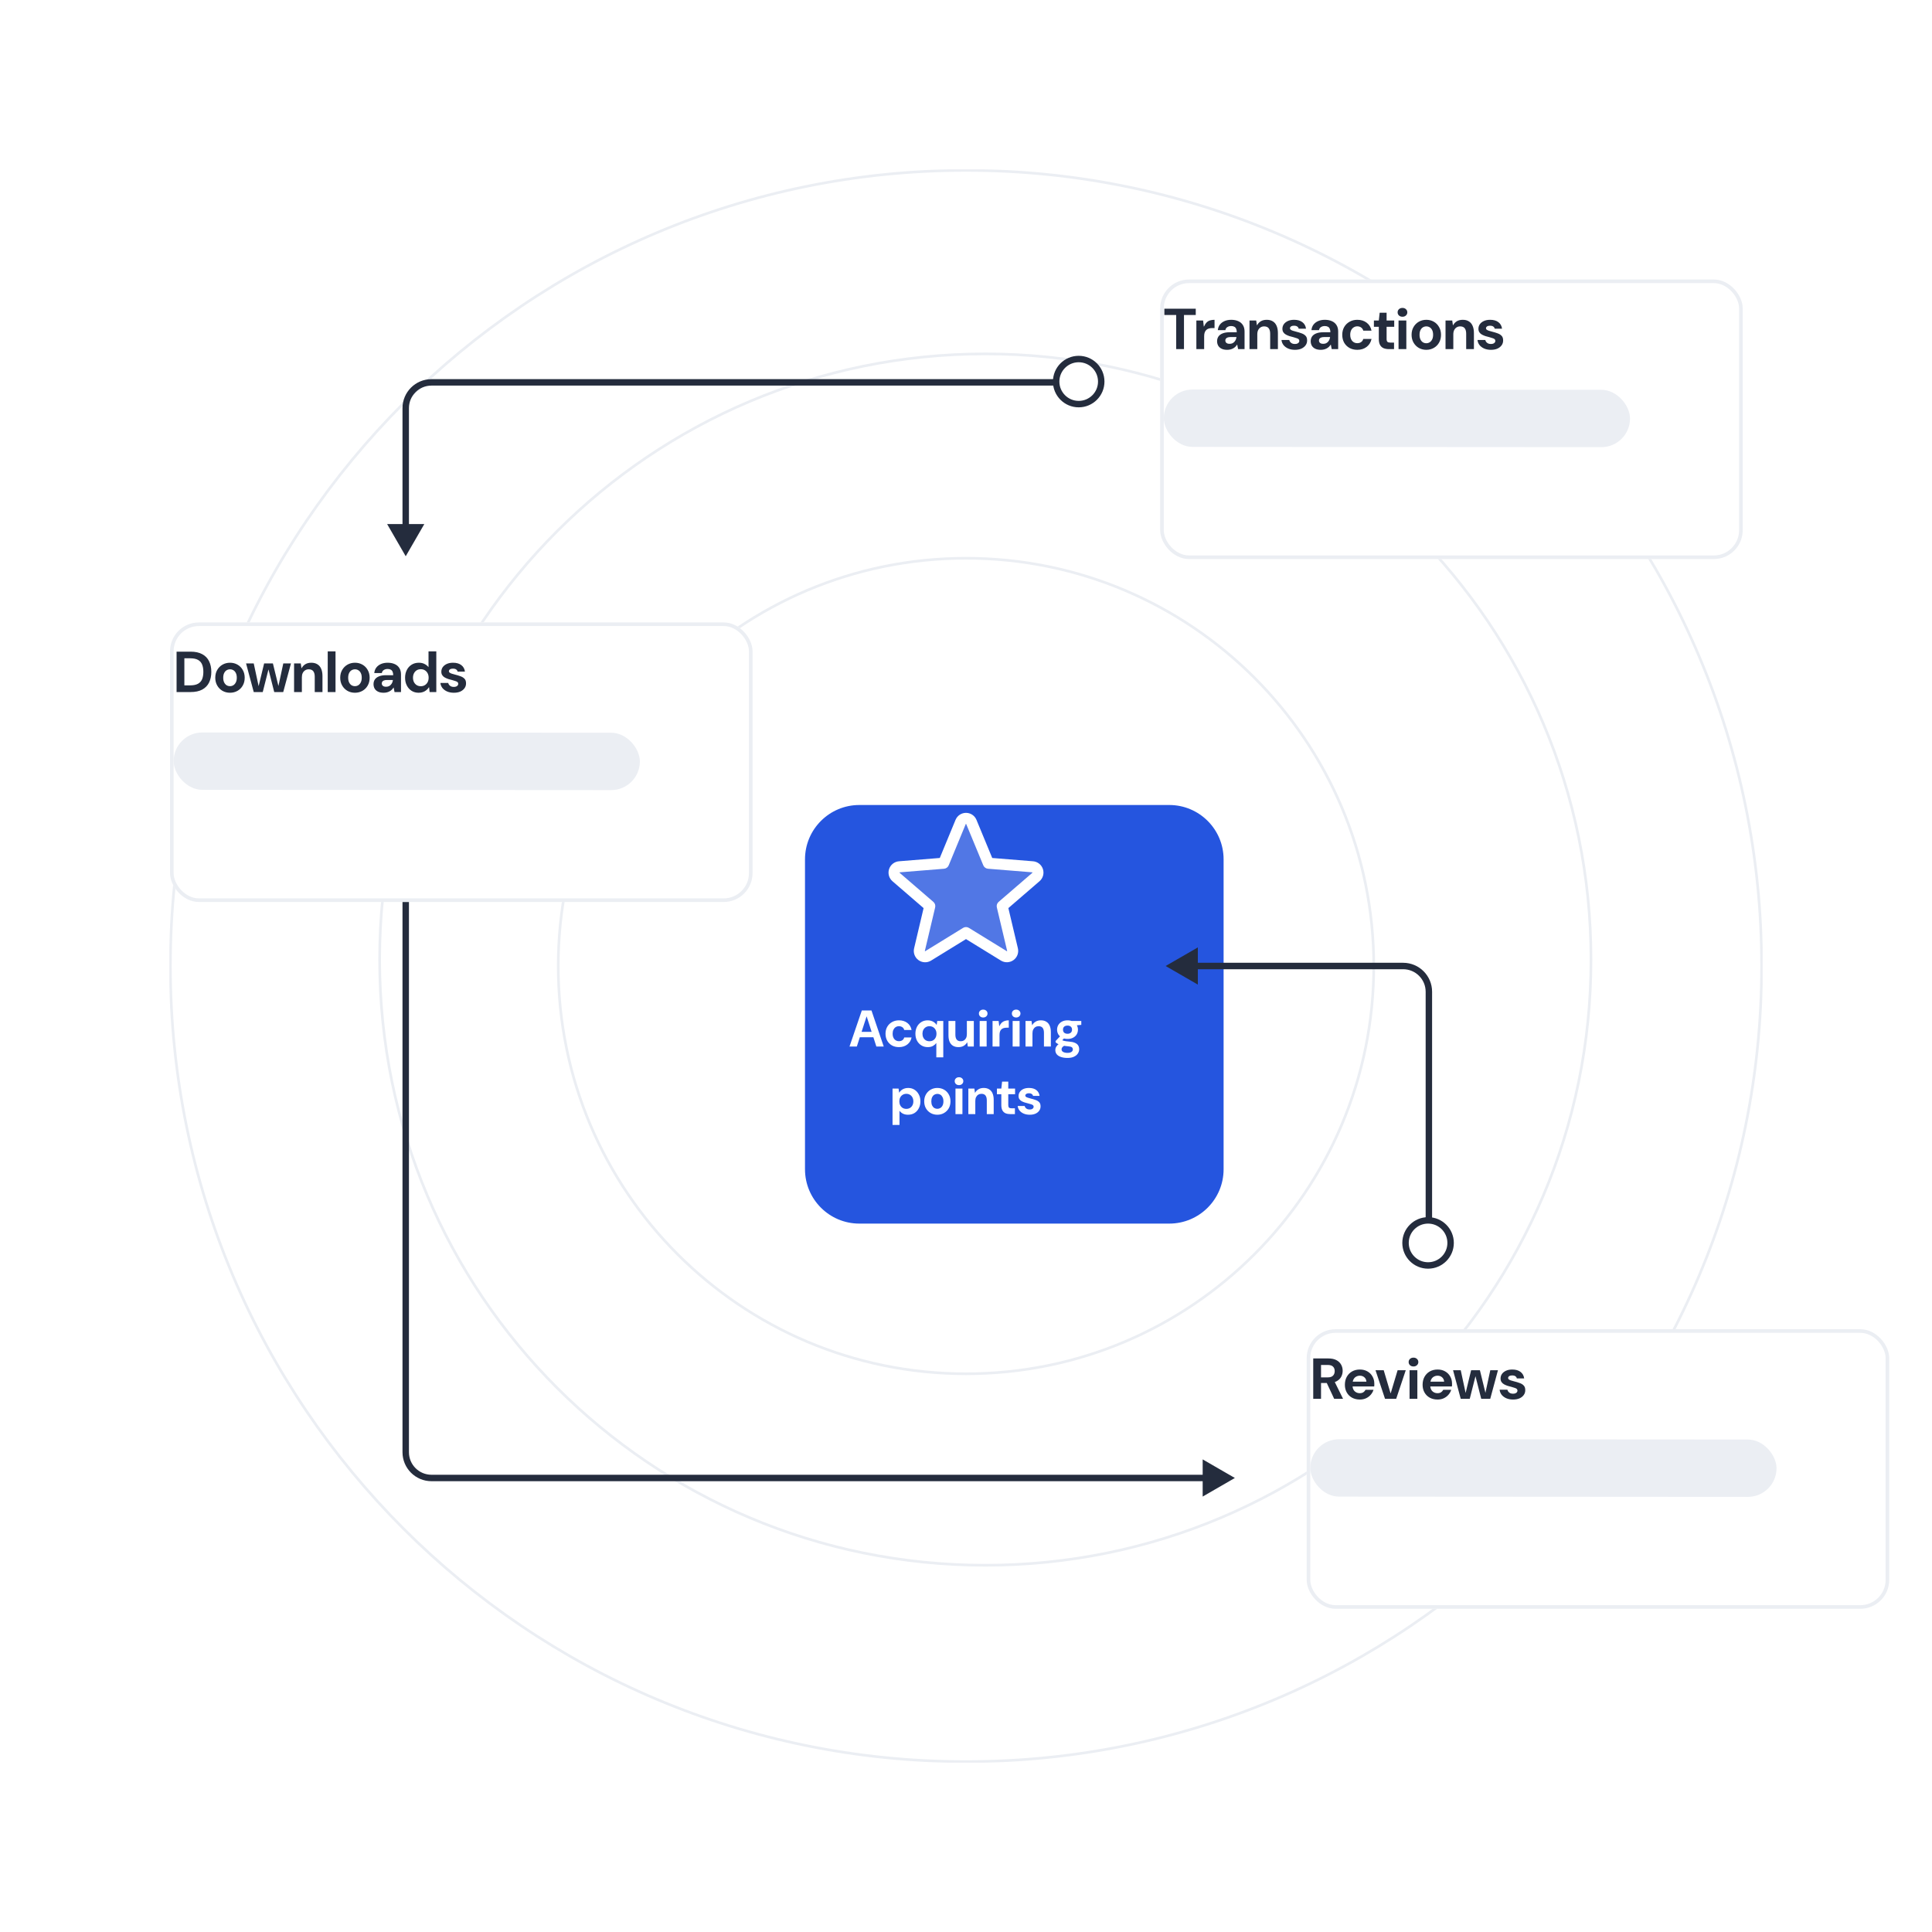 <svg width="1200" height="1200" viewBox="0 0 1200 1200" fill="none" xmlns="http://www.w3.org/2000/svg">
<g clip-path="url(#clip0_1372_487)">
<rect width="1200" height="1200" fill="white"/>
<g clip-path="url(#clip1_1372_487)">
<mask id="mask0_1372_487" style="mask-type:luminance" maskUnits="userSpaceOnUse" x="105" y="105" width="990" height="990">
<path d="M1095 105H105V1095H1095V105Z" fill="white"/>
</mask>
<g mask="url(#mask0_1372_487)">
<path d="M600 1094.18C872.926 1094.18 1094.18 872.926 1094.18 600C1094.18 327.075 872.926 105.825 600 105.825C327.075 105.825 105.825 327.075 105.825 600C105.825 872.926 327.075 1094.18 600 1094.18Z" stroke="#EBEEF3" stroke-width="1.65"/>
<path d="M612 972.201C819.769 972.201 988.2 803.77 988.2 596.001C988.2 388.231 819.769 219.801 612 219.801C404.23 219.801 235.8 388.231 235.8 596.001C235.8 803.77 404.23 972.201 612 972.201Z" stroke="#EBEEF3" stroke-width="1.65"/>
<path d="M600.001 853.276C739.88 853.276 853.276 739.88 853.276 600.001C853.276 460.121 739.88 346.726 600.001 346.726C460.121 346.726 346.726 460.121 346.726 600.001C346.726 739.88 460.121 853.276 600.001 853.276Z" stroke="#EBEEF3" stroke-width="1.65"/>
<g filter="url(#filter0_d_1372_487)">
<path d="M696.241 470H503.759C485.114 470 470 485.114 470 503.759V696.241C470 714.886 485.114 730 503.759 730H696.241C714.886 730 730 714.886 730 696.241V503.759C730 485.114 714.886 470 696.241 470Z" fill="#2555DF"/>
</g>
<path opacity="0.2" d="M643.424 544.746L622.498 562.793L628.892 589.773C629.061 590.466 629.021 591.194 628.776 591.865C628.532 592.535 628.094 593.118 627.518 593.54C626.942 593.961 626.254 594.203 625.541 594.234C624.828 594.265 624.122 594.083 623.512 593.713L600 579.25L576.487 593.709C575.877 594.079 575.171 594.26 574.458 594.229C573.745 594.199 573.057 593.957 572.481 593.535C571.906 593.114 571.468 592.531 571.223 591.86C570.979 591.19 570.939 590.462 571.108 589.769L577.501 562.789L556.576 544.742C556.042 544.273 555.657 543.659 555.469 542.974C555.281 542.29 555.297 541.565 555.516 540.889C555.735 540.214 556.147 539.617 556.701 539.173C557.255 538.729 557.927 538.457 558.634 538.391L586.095 536.156L596.674 510.547C596.944 509.886 597.404 509.321 597.996 508.923C598.589 508.525 599.286 508.312 600 508.312C600.713 508.312 601.411 508.525 602.003 508.923C602.595 509.321 603.056 509.886 603.326 510.547L613.904 536.156L641.366 538.391C642.074 538.457 642.747 538.728 643.302 539.173C643.857 539.617 644.269 540.214 644.488 540.89C644.707 541.567 644.723 542.292 644.534 542.978C644.345 543.663 643.959 544.278 643.424 544.746Z" fill="white"/>
<path d="M647.773 539.792C647.343 538.471 646.532 537.306 645.441 536.445C644.351 535.584 643.03 535.065 641.645 534.954L616.294 532.908L606.505 509.237C605.976 507.947 605.075 506.844 603.917 506.067C602.759 505.291 601.396 504.876 600.002 504.876C598.608 504.876 597.245 505.291 596.087 506.067C594.929 506.844 594.028 507.947 593.499 509.237L583.719 532.904L558.355 534.954C556.967 535.071 555.646 535.595 554.555 536.46C553.465 537.325 552.653 538.493 552.224 539.817C551.794 541.141 551.764 542.562 552.139 543.903C552.513 545.244 553.275 546.445 554.328 547.354L573.664 564.039L567.773 588.987C567.444 590.342 567.525 591.765 568.005 593.074C568.486 594.384 569.344 595.521 570.472 596.341C571.6 597.162 572.947 597.628 574.341 597.682C575.734 597.736 577.113 597.375 578.301 596.644L600 583.289L621.712 596.644C622.9 597.366 624.276 597.72 625.665 597.663C627.055 597.605 628.396 597.137 629.52 596.318C630.644 595.5 631.501 594.367 631.983 593.062C632.464 591.757 632.549 590.339 632.226 588.987L626.314 564.035L645.65 547.35C646.712 546.442 647.481 545.239 647.859 543.893C648.237 542.548 648.207 541.12 647.773 539.792ZM641.181 542.142L620.255 560.189C619.778 560.6 619.423 561.135 619.229 561.734C619.035 562.334 619.01 562.975 619.155 563.588L625.549 590.572C625.566 590.609 625.567 590.652 625.554 590.69C625.54 590.728 625.512 590.76 625.476 590.779C625.399 590.839 625.377 590.826 625.313 590.779L601.8 576.32C601.259 575.987 600.636 575.81 600 575.81C599.364 575.81 598.741 575.987 598.199 576.32L574.687 590.787C574.623 590.826 574.605 590.839 574.524 590.787C574.487 590.769 574.46 590.737 574.446 590.699C574.432 590.66 574.434 590.618 574.451 590.581L580.844 563.596C580.99 562.984 580.965 562.342 580.771 561.743C580.577 561.144 580.222 560.609 579.744 560.198L558.819 542.151C558.767 542.108 558.72 542.069 558.763 541.936C558.806 541.803 558.84 541.82 558.905 541.811L586.37 539.594C587 539.54 587.603 539.313 588.112 538.939C588.622 538.564 589.018 538.057 589.258 537.471L599.837 511.858C599.871 511.785 599.884 511.75 599.987 511.75C600.09 511.75 600.103 511.785 600.137 511.858L610.742 537.471C610.984 538.057 611.383 538.564 611.894 538.937C612.406 539.31 613.011 539.535 613.642 539.586L641.108 541.803C641.173 541.803 641.211 541.803 641.25 541.927C641.289 542.052 641.25 542.099 641.181 542.142Z" fill="white"/>
<path d="M527.65 650L535.298 627.6H541.282L548.898 650H544.322L538.306 631.344H538.242L532.194 650H527.65ZM531.266 644.24L532.418 640.88H543.81L544.93 644.24H531.266ZM558.364 650.384C556.7 650.384 555.239 650.032 553.98 649.328C552.743 648.603 551.772 647.621 551.068 646.384C550.364 645.125 550.012 643.685 550.012 642.064C550.012 640.443 550.364 639.013 551.068 637.776C551.793 636.517 552.785 635.536 554.044 634.832C555.303 634.107 556.743 633.744 558.364 633.744C560.412 633.744 562.14 634.277 563.548 635.344C564.956 636.411 565.841 637.883 566.204 639.76H561.628C561.457 639.013 561.073 638.437 560.476 638.032C559.879 637.605 559.164 637.392 558.332 637.392C557.585 637.392 556.913 637.584 556.316 637.968C555.74 638.331 555.281 638.864 554.94 639.568C554.599 640.251 554.428 641.083 554.428 642.064C554.428 642.789 554.524 643.44 554.716 644.016C554.908 644.571 555.175 645.051 555.516 645.456C555.879 645.861 556.295 646.171 556.764 646.384C557.233 646.597 557.756 646.704 558.332 646.704C558.887 646.704 559.388 646.619 559.836 646.448C560.284 646.256 560.668 645.989 560.988 645.648C561.308 645.285 561.521 644.859 561.628 644.368H566.204C565.841 646.203 564.956 647.664 563.548 648.752C562.14 649.84 560.412 650.384 558.364 650.384ZM581.567 656.72V647.856C581.055 648.539 580.361 649.136 579.487 649.648C578.612 650.139 577.535 650.384 576.255 650.384C574.74 650.384 573.407 650.021 572.255 649.296C571.103 648.571 570.196 647.579 569.535 646.32C568.895 645.061 568.575 643.643 568.575 642.064C568.575 640.443 568.895 639.013 569.535 637.776C570.196 636.517 571.092 635.536 572.223 634.832C573.375 634.107 574.697 633.744 576.191 633.744C577.023 633.744 577.78 633.861 578.463 634.096C579.167 634.309 579.785 634.629 580.319 635.056C580.873 635.461 581.343 635.963 581.727 636.56H581.791L582.143 634.128H585.887V656.72H581.567ZM577.311 646.736C578.164 646.736 578.921 646.544 579.583 646.16C580.244 645.755 580.756 645.2 581.119 644.496C581.481 643.792 581.663 642.981 581.663 642.064C581.663 641.147 581.481 640.347 581.119 639.664C580.756 638.96 580.244 638.405 579.583 638C578.921 637.595 578.153 637.392 577.279 637.392C576.447 637.392 575.7 637.595 575.039 638C574.377 638.405 573.865 638.96 573.503 639.664C573.14 640.347 572.959 641.147 572.959 642.064C572.959 642.981 573.14 643.792 573.503 644.496C573.865 645.2 574.377 645.755 575.039 646.16C575.7 646.544 576.457 646.736 577.311 646.736ZM595.289 650.384C593.987 650.384 592.867 650.107 591.929 649.552C591.011 648.997 590.307 648.176 589.817 647.088C589.347 645.979 589.113 644.624 589.113 643.024V634.128H593.401V642.64C593.401 643.963 593.667 644.976 594.201 645.68C594.734 646.384 595.587 646.736 596.761 646.736C597.486 646.736 598.137 646.565 598.713 646.224C599.289 645.861 599.737 645.36 600.057 644.72C600.377 644.059 600.537 643.259 600.537 642.32V634.128H604.857V650H601.113L600.761 647.408H600.697C600.206 648.304 599.502 649.029 598.585 649.584C597.689 650.117 596.59 650.384 595.289 650.384ZM608.5 650V634.128H612.82V650H608.5ZM610.676 631.984C609.886 631.984 609.246 631.749 608.756 631.28C608.265 630.811 608.02 630.224 608.02 629.52C608.02 628.816 608.265 628.24 608.756 627.792C609.246 627.323 609.886 627.088 610.676 627.088C611.465 627.088 612.105 627.323 612.596 627.792C613.108 628.24 613.364 628.816 613.364 629.52C613.364 630.224 613.108 630.811 612.596 631.28C612.105 631.749 611.465 631.984 610.676 631.984ZM616.492 650V634.128H620.268L620.652 637.36H620.716C621.143 636.464 621.633 635.749 622.188 635.216C622.764 634.683 623.415 634.309 624.14 634.096C624.865 633.861 625.676 633.744 626.572 633.744V638.32H625.388C624.684 638.32 624.044 638.395 623.468 638.544C622.913 638.693 622.433 638.949 622.028 639.312C621.644 639.653 621.345 640.112 621.132 640.688C620.919 641.264 620.812 641.979 620.812 642.832V650H616.492ZM628.968 650V634.128H633.288V650H628.968ZM631.144 631.984C630.355 631.984 629.715 631.749 629.224 631.28C628.734 630.811 628.488 630.224 628.488 629.52C628.488 628.816 628.734 628.24 629.224 627.792C629.715 627.323 630.355 627.088 631.144 627.088C631.934 627.088 632.574 627.323 633.064 627.792C633.576 628.24 633.832 628.816 633.832 629.52C633.832 630.224 633.576 630.811 633.064 631.28C632.574 631.749 631.934 631.984 631.144 631.984ZM636.961 650V634.128H640.705L641.057 636.752H641.121C641.633 635.835 642.337 635.109 643.233 634.576C644.129 634.021 645.228 633.744 646.529 633.744C647.852 633.744 648.972 634.032 649.889 634.608C650.806 635.163 651.5 635.984 651.969 637.072C652.46 638.16 652.705 639.504 652.705 641.104V650H648.417V641.488C648.417 640.165 648.15 639.152 647.617 638.448C647.084 637.744 646.23 637.392 645.057 637.392C644.332 637.392 643.681 637.573 643.105 637.936C642.55 638.277 642.102 638.779 641.761 639.44C641.441 640.08 641.281 640.869 641.281 641.808V650H636.961ZM663.036 657.104C661.521 657.104 660.188 656.912 659.036 656.528C657.905 656.165 657.031 655.621 656.412 654.896C655.793 654.171 655.484 653.275 655.484 652.208C655.484 651.461 655.676 650.768 656.06 650.128C656.444 649.488 656.999 648.901 657.724 648.368C658.471 647.835 659.388 647.376 660.476 646.992L662.076 649.136C661.116 649.456 660.423 649.84 659.996 650.288C659.569 650.757 659.356 651.269 659.356 651.824C659.356 652.293 659.516 652.688 659.836 653.008C660.156 653.328 660.593 653.563 661.148 653.712C661.703 653.883 662.332 653.968 663.036 653.968C663.719 653.968 664.305 653.883 664.796 653.712C665.308 653.541 665.692 653.296 665.948 652.976C666.225 652.656 666.364 652.283 666.364 651.856C666.364 651.28 666.161 650.821 665.756 650.48C665.351 650.16 664.561 649.957 663.388 649.872C662.3 649.787 661.34 649.659 660.508 649.488C659.676 649.317 658.94 649.125 658.3 648.912C657.681 648.699 657.148 648.453 656.7 648.176C656.252 647.899 655.9 647.621 655.644 647.344V646.608L659.036 642.992L661.82 643.952L658.108 647.888L659.324 645.872C659.537 645.979 659.751 646.085 659.964 646.192C660.199 646.299 660.487 646.395 660.828 646.48C661.191 646.565 661.639 646.651 662.172 646.736C662.705 646.8 663.388 646.875 664.22 646.96C665.628 647.067 666.78 647.323 667.676 647.728C668.572 648.112 669.233 648.645 669.66 649.328C670.087 649.989 670.3 650.8 670.3 651.76C670.3 652.656 670.033 653.509 669.5 654.32C668.988 655.131 668.199 655.792 667.132 656.304C666.065 656.837 664.7 657.104 663.036 657.104ZM663.068 645.296C661.724 645.296 660.561 645.04 659.58 644.528C658.62 644.016 657.873 643.323 657.34 642.448C656.828 641.573 656.572 640.603 656.572 639.536C656.572 638.469 656.828 637.499 657.34 636.624C657.873 635.749 658.62 635.056 659.58 634.544C660.561 634.011 661.724 633.744 663.068 633.744C664.412 633.744 665.564 634.011 666.524 634.544C667.505 635.056 668.252 635.749 668.764 636.624C669.276 637.499 669.532 638.469 669.532 639.536C669.532 640.603 669.276 641.573 668.764 642.448C668.252 643.323 667.505 644.016 666.524 644.528C665.564 645.04 664.412 645.296 663.068 645.296ZM663.068 642.096C663.879 642.096 664.54 641.883 665.052 641.456C665.585 641.008 665.852 640.368 665.852 639.536C665.852 638.704 665.585 638.075 665.052 637.648C664.54 637.221 663.879 637.008 663.068 637.008C662.236 637.008 661.553 637.221 661.02 637.648C660.508 638.075 660.252 638.704 660.252 639.536C660.252 640.368 660.508 641.008 661.02 641.456C661.553 641.883 662.236 642.096 663.068 642.096ZM665.66 637.104L664.956 634.128H671.612V636.56L665.66 637.104ZM554.369 698.72V676.128H558.113L558.465 678.624H558.529C558.892 678.069 559.329 677.579 559.841 677.152C560.375 676.704 560.993 676.363 561.697 676.128C562.401 675.872 563.191 675.744 564.065 675.744C565.559 675.744 566.871 676.107 568.001 676.832C569.153 677.557 570.049 678.549 570.689 679.808C571.351 681.045 571.681 682.475 571.681 684.096C571.681 685.675 571.351 687.093 570.689 688.352C570.049 689.611 569.153 690.603 568.001 691.328C566.849 692.032 565.505 692.384 563.969 692.384C562.775 692.384 561.729 692.16 560.833 691.712C559.937 691.243 559.223 690.645 558.689 689.92V698.72H554.369ZM562.945 688.736C563.799 688.736 564.556 688.544 565.217 688.16C565.879 687.755 566.391 687.2 566.753 686.496C567.116 685.792 567.297 684.992 567.297 684.096C567.297 683.179 567.116 682.368 566.753 681.664C566.391 680.96 565.879 680.405 565.217 680C564.556 679.595 563.799 679.392 562.945 679.392C562.092 679.392 561.335 679.595 560.673 680C560.012 680.405 559.5 680.96 559.137 681.664C558.775 682.347 558.593 683.147 558.593 684.064C558.593 684.981 558.775 685.792 559.137 686.496C559.5 687.2 560.012 687.755 560.673 688.16C561.335 688.544 562.092 688.736 562.945 688.736ZM582.203 692.384C580.667 692.384 579.281 692.032 578.043 691.328C576.806 690.624 575.825 689.643 575.099 688.384C574.395 687.125 574.043 685.685 574.043 684.064C574.043 682.421 574.406 680.981 575.131 679.744C575.857 678.485 576.838 677.504 578.075 676.8C579.313 676.096 580.689 675.744 582.203 675.744C583.739 675.744 585.126 676.096 586.363 676.8C587.601 677.504 588.571 678.485 589.275 679.744C590.001 680.981 590.363 682.421 590.363 684.064C590.363 685.707 590.001 687.157 589.275 688.416C588.55 689.653 587.569 690.624 586.331 691.328C585.115 692.032 583.739 692.384 582.203 692.384ZM582.203 688.704C582.886 688.704 583.505 688.533 584.059 688.192C584.635 687.851 585.094 687.339 585.435 686.656C585.798 685.952 585.979 685.088 585.979 684.064C585.979 683.04 585.798 682.187 585.435 681.504C585.094 680.8 584.646 680.277 584.091 679.936C583.537 679.595 582.918 679.424 582.235 679.424C581.553 679.424 580.923 679.595 580.347 679.936C579.771 680.277 579.313 680.8 578.971 681.504C578.63 682.187 578.459 683.04 578.459 684.064C578.459 685.088 578.63 685.952 578.971 686.656C579.313 687.339 579.761 687.851 580.315 688.192C580.891 688.533 581.521 688.704 582.203 688.704ZM593.468 692V676.128H597.788V692H593.468ZM595.644 673.984C594.855 673.984 594.215 673.749 593.724 673.28C593.234 672.811 592.988 672.224 592.988 671.52C592.988 670.816 593.234 670.24 593.724 669.792C594.215 669.323 594.855 669.088 595.644 669.088C596.434 669.088 597.074 669.323 597.564 669.792C598.076 670.24 598.332 670.816 598.332 671.52C598.332 672.224 598.076 672.811 597.564 673.28C597.074 673.749 596.434 673.984 595.644 673.984ZM601.461 692V676.128H605.205L605.557 678.752H605.621C606.133 677.835 606.837 677.109 607.733 676.576C608.629 676.021 609.728 675.744 611.029 675.744C612.352 675.744 613.472 676.032 614.389 676.608C615.306 677.163 616 677.984 616.469 679.072C616.96 680.16 617.205 681.504 617.205 683.104V692H612.917V683.488C612.917 682.165 612.65 681.152 612.117 680.448C611.584 679.744 610.73 679.392 609.557 679.392C608.832 679.392 608.181 679.573 607.605 679.936C607.05 680.277 606.602 680.779 606.261 681.44C605.941 682.08 605.781 682.869 605.781 683.808V692H601.461ZM627.568 692C626.437 692 625.445 691.829 624.592 691.488C623.76 691.125 623.109 690.539 622.64 689.728C622.171 688.896 621.936 687.765 621.936 686.336V679.648H619.216V676.128H621.936L622.416 671.808H626.256V676.128H630.48V679.648H626.256V686.4C626.256 687.147 626.416 687.669 626.736 687.968C627.056 688.245 627.6 688.384 628.368 688.384H630.384V692H627.568ZM639.586 692.384C638.178 692.384 636.93 692.149 635.842 691.68C634.754 691.211 633.89 690.571 633.25 689.76C632.61 688.928 632.226 687.989 632.098 686.944H636.418C636.524 687.328 636.706 687.691 636.962 688.032C637.218 688.352 637.559 688.619 637.986 688.832C638.434 689.024 638.946 689.12 639.522 689.12C640.098 689.12 640.567 689.045 640.93 688.896C641.292 688.725 641.559 688.512 641.73 688.256C641.922 687.979 642.018 687.701 642.018 687.424C642.018 686.997 641.879 686.677 641.602 686.464C641.346 686.229 640.962 686.037 640.45 685.888C639.959 685.717 639.372 685.547 638.69 685.376C638.007 685.205 637.303 685.013 636.578 684.8C635.874 684.587 635.223 684.32 634.626 684C634.028 683.659 633.548 683.232 633.186 682.72C632.823 682.187 632.642 681.525 632.642 680.736C632.642 679.819 632.898 678.987 633.41 678.24C633.922 677.472 634.658 676.864 635.618 676.416C636.599 675.968 637.772 675.744 639.138 675.744C641.036 675.744 642.551 676.181 643.682 677.056C644.834 677.931 645.506 679.136 645.698 680.672H641.634C641.527 680.16 641.25 679.765 640.802 679.488C640.375 679.189 639.81 679.04 639.106 679.04C638.38 679.04 637.815 679.179 637.41 679.456C637.026 679.733 636.834 680.075 636.834 680.48C636.834 680.779 636.962 681.035 637.218 681.248C637.495 681.461 637.879 681.643 638.37 681.792C638.86 681.941 639.447 682.112 640.13 682.304C641.282 682.581 642.316 682.891 643.234 683.232C644.172 683.552 644.919 684.011 645.474 684.608C646.028 685.184 646.306 686.027 646.306 687.136C646.327 688.139 646.06 689.035 645.506 689.824C644.972 690.613 644.194 691.243 643.17 691.712C642.167 692.16 640.972 692.384 639.586 692.384Z" fill="white"/>
<path d="M670 251C677.732 251 684 244.732 684 237C684 229.268 677.732 223 670 223C662.268 223 656 229.268 656 237C656 244.732 662.268 251 670 251Z" fill="white" stroke="#242C3D" stroke-width="4"/>
<path d="M250 504C257.732 504 264 497.732 264 490C264 482.268 257.732 476 250 476C242.268 476 236 482.268 236 490C236 497.732 242.268 504 250 504Z" fill="white" stroke="#242C3D" stroke-width="4"/>
<path d="M887 786C894.732 786 901 779.732 901 772C901 764.268 894.732 758 887 758C879.268 758 873 764.268 873 772C873 779.732 879.268 786 887 786Z" fill="white" stroke="#242C3D" stroke-width="4"/>
<path d="M252 345.5L263.547 325.5H240.453L252 345.5ZM657 235.5H268V239.5H657V235.5ZM250 253.5V327.5H254V253.5H250ZM268 235.5C258.059 235.5 250 243.559 250 253.5H254C254 245.768 260.268 239.5 268 239.5V235.5Z" fill="#242C3D"/>
<path d="M767 918L747 906.453V929.547L767 918ZM250 535.5V902H254V535.5H250ZM268 920H749V916H268V920ZM250 902C250 911.941 258.059 920 268 920V916C260.268 916 254 909.732 254 902H250Z" fill="#242C3D"/>
<path d="M724 600L744 611.547V588.453L724 600ZM889.5 757V616H885.5V757H889.5ZM871.5 598H742V602H871.5V598ZM889.5 616C889.5 606.059 881.441 598 871.5 598V602C879.232 602 885.5 608.268 885.5 616H889.5Z" fill="#242C3D"/>
</g>
</g>
<g filter="url(#filter1_d_1372_487)">
<rect x="687" y="140" width="361.819" height="173.628" rx="17.923" fill="white"/>
<rect x="688.12" y="141.12" width="359.578" height="171.388" rx="16.803" stroke="#EBEEF3" stroke-width="2.24"/>
</g>
<path d="M730.553 216.846V195.661H723.204V191.754H742.704V195.661H735.392V216.846H730.553ZM743.083 216.846V199.066H747.277L747.707 202.83H747.814C748.316 201.707 748.878 200.847 749.499 200.249C750.12 199.628 750.837 199.21 751.65 198.994C752.462 198.756 753.37 198.636 754.374 198.636V203.762H753.048C752.235 203.762 751.506 203.858 750.861 204.049C750.24 204.216 749.714 204.503 749.284 204.909C748.854 205.291 748.519 205.805 748.28 206.45C748.041 207.072 747.922 207.848 747.922 208.78V216.846H743.083ZM762.228 217.276C760.795 217.276 759.612 217.037 758.68 216.559C757.748 216.081 757.055 215.436 756.601 214.623C756.171 213.811 755.955 212.915 755.955 211.935C755.955 210.836 756.23 209.868 756.78 209.031C757.353 208.195 758.214 207.55 759.361 207.096C760.508 206.618 761.954 206.379 763.698 206.379H768.179C768.179 205.495 768.047 204.766 767.785 204.192C767.546 203.619 767.163 203.2 766.638 202.938C766.136 202.651 765.49 202.507 764.702 202.507C763.794 202.507 763.005 202.722 762.336 203.153C761.667 203.559 761.261 204.192 761.117 205.052H756.421C756.541 203.738 756.959 202.603 757.676 201.647C758.417 200.691 759.385 199.95 760.58 199.425C761.798 198.899 763.184 198.636 764.738 198.636C766.434 198.636 767.904 198.923 769.147 199.496C770.389 200.046 771.345 200.87 772.014 201.97C772.684 203.045 773.018 204.359 773.018 205.913V216.846H769.003L768.466 214.086H768.358C768.024 214.611 767.641 215.077 767.211 215.484C766.781 215.866 766.315 216.189 765.813 216.451C765.311 216.714 764.762 216.917 764.164 217.061C763.567 217.204 762.922 217.276 762.228 217.276ZM763.734 213.548C764.379 213.548 764.953 213.44 765.455 213.225C765.956 212.986 766.375 212.676 766.709 212.293C767.068 211.911 767.354 211.469 767.57 210.967C767.785 210.441 767.928 209.904 768 209.354H764.236C763.519 209.354 762.922 209.45 762.444 209.641C761.966 209.808 761.619 210.059 761.404 210.393C761.189 210.704 761.081 211.075 761.081 211.505C761.081 211.935 761.189 212.305 761.404 212.616C761.619 212.927 761.93 213.166 762.336 213.333C762.742 213.476 763.208 213.548 763.734 213.548ZM776.093 216.846V199.066H780.251L780.681 202.006H780.789C781.362 200.954 782.139 200.13 783.119 199.532C784.122 198.935 785.353 198.636 786.811 198.636C788.292 198.636 789.547 198.959 790.575 199.604C791.602 200.225 792.379 201.145 792.905 202.364C793.454 203.583 793.729 205.088 793.729 206.881V216.846H788.926V207.311C788.926 205.829 788.627 204.694 788.03 203.905C787.432 203.117 786.476 202.722 785.162 202.722C784.349 202.722 783.621 202.926 782.975 203.332C782.354 203.714 781.852 204.276 781.47 205.017C781.111 205.734 780.932 206.618 780.932 207.669V216.846H776.093ZM804.307 217.276C802.73 217.276 801.332 217.013 800.113 216.487C798.918 215.962 797.951 215.245 797.21 214.336C796.493 213.405 796.075 212.353 795.955 211.182H800.794C800.89 211.612 801.081 212.018 801.368 212.401C801.679 212.783 802.073 213.094 802.551 213.333C803.029 213.548 803.59 213.655 804.236 213.655C804.905 213.655 805.442 213.56 805.849 213.369C806.255 213.177 806.554 212.939 806.745 212.652C806.936 212.365 807.032 212.066 807.032 211.756C807.032 211.278 806.888 210.919 806.601 210.68C806.315 210.417 805.884 210.202 805.311 210.035C804.761 209.844 804.104 209.641 803.339 209.426C802.551 209.234 801.75 209.019 800.938 208.78C800.149 208.518 799.42 208.207 798.751 207.848C798.082 207.49 797.544 207.012 797.138 206.415C796.732 205.817 796.529 205.088 796.529 204.228C796.529 203.177 796.815 202.233 797.389 201.396C797.986 200.56 798.823 199.891 799.898 199.389C800.997 198.887 802.3 198.636 803.805 198.636C805.956 198.636 807.665 199.126 808.931 200.106C810.222 201.085 810.975 202.436 811.19 204.156H806.637C806.518 203.559 806.207 203.105 805.705 202.794C805.227 202.46 804.594 202.292 803.805 202.292C802.969 202.292 802.324 202.448 801.87 202.758C801.44 203.069 801.225 203.451 801.225 203.905C801.225 204.24 801.368 204.527 801.655 204.766C801.965 205.005 802.395 205.22 802.945 205.411C803.495 205.578 804.164 205.769 804.952 205.984C806.219 206.295 807.366 206.642 808.394 207.024C809.445 207.382 810.282 207.896 810.903 208.565C811.548 209.211 811.871 210.154 811.871 211.397C811.895 212.52 811.596 213.524 810.975 214.408C810.353 215.292 809.481 215.997 808.358 216.523C807.235 217.025 805.884 217.276 804.307 217.276ZM820.373 217.276C818.939 217.276 817.756 217.037 816.824 216.559C815.892 216.081 815.199 215.436 814.745 214.623C814.315 213.811 814.1 212.915 814.1 211.935C814.1 210.836 814.375 209.868 814.924 209.031C815.498 208.195 816.358 207.55 817.505 207.096C818.652 206.618 820.098 206.379 821.843 206.379H826.323C826.323 205.495 826.192 204.766 825.929 204.192C825.69 203.619 825.308 203.2 824.782 202.938C824.28 202.651 823.635 202.507 822.846 202.507C821.938 202.507 821.15 202.722 820.48 203.153C819.811 203.559 819.405 204.192 819.262 205.052H814.566C814.685 203.738 815.104 202.603 815.82 201.647C816.561 200.691 817.529 199.95 818.724 199.425C819.943 198.899 821.329 198.636 822.882 198.636C824.579 198.636 826.048 198.923 827.291 199.496C828.534 200.046 829.49 200.87 830.159 201.97C830.828 203.045 831.162 204.359 831.162 205.913V216.846H827.148L826.61 214.086H826.503C826.168 214.611 825.786 215.077 825.355 215.484C824.925 215.866 824.459 216.189 823.957 216.451C823.456 216.714 822.906 216.917 822.309 217.061C821.711 217.204 821.066 217.276 820.373 217.276ZM821.878 213.548C822.524 213.548 823.097 213.44 823.599 213.225C824.101 212.986 824.519 212.676 824.854 212.293C825.212 211.911 825.499 211.469 825.714 210.967C825.929 210.441 826.072 209.904 826.144 209.354H822.38C821.663 209.354 821.066 209.45 820.588 209.641C820.11 209.808 819.764 210.059 819.548 210.393C819.333 210.704 819.226 211.075 819.226 211.505C819.226 211.935 819.333 212.305 819.548 212.616C819.764 212.927 820.074 213.166 820.48 213.333C820.887 213.476 821.353 213.548 821.878 213.548ZM843.055 217.276C841.191 217.276 839.555 216.882 838.145 216.093C836.735 215.28 835.635 214.181 834.847 212.795C834.082 211.385 833.7 209.772 833.7 207.956C833.7 206.14 834.094 204.539 834.883 203.153C835.695 201.743 836.806 200.643 838.216 199.855C839.626 199.042 841.239 198.636 843.055 198.636C845.35 198.636 847.285 199.233 848.862 200.428C850.44 201.623 851.443 203.272 851.874 205.375H846.748C846.532 204.539 846.09 203.881 845.421 203.404C844.752 202.926 843.952 202.687 843.02 202.687C842.207 202.687 841.466 202.902 840.797 203.332C840.128 203.738 839.602 204.336 839.22 205.124C838.838 205.913 838.646 206.857 838.646 207.956C838.646 208.768 838.754 209.497 838.969 210.143C839.184 210.764 839.483 211.302 839.865 211.756C840.271 212.21 840.737 212.556 841.263 212.795C841.789 213.034 842.374 213.154 843.02 213.154C843.641 213.154 844.203 213.058 844.704 212.867C845.206 212.652 845.636 212.353 845.995 211.971C846.353 211.564 846.604 211.086 846.748 210.537H851.874C851.443 212.592 850.44 214.229 848.862 215.448C847.285 216.666 845.35 217.276 843.055 217.276ZM862.712 216.846C861.445 216.846 860.334 216.655 859.378 216.272C858.446 215.866 857.717 215.209 857.192 214.301C856.666 213.369 856.403 212.102 856.403 210.501V202.973H853.356V199.066H856.403L856.941 194.227H861.242V199.066H865.974V202.973H861.242V210.573C861.242 211.409 861.421 211.995 861.78 212.329C862.138 212.64 862.748 212.795 863.608 212.795H865.866V216.846H862.712ZM868.659 216.846V199.066H873.498V216.846H868.659ZM871.096 196.736C870.212 196.736 869.483 196.473 868.91 195.948C868.36 195.422 868.085 194.765 868.085 193.976C868.085 193.211 868.36 192.566 868.91 192.04C869.483 191.515 870.212 191.252 871.096 191.252C871.981 191.252 872.698 191.515 873.247 192.04C873.821 192.566 874.107 193.223 874.107 194.012C874.107 194.777 873.821 195.422 873.247 195.948C872.698 196.473 871.981 196.736 871.096 196.736ZM885.897 217.276C884.177 217.276 882.623 216.882 881.237 216.093C879.875 215.304 878.788 214.205 877.975 212.795C877.163 211.385 876.757 209.772 876.757 207.956C876.757 206.116 877.163 204.503 877.975 203.117C878.788 201.707 879.887 200.608 881.273 199.819C882.659 199.03 884.213 198.636 885.933 198.636C887.63 198.636 889.171 199.03 890.557 199.819C891.943 200.608 893.031 201.707 893.819 203.117C894.632 204.503 895.038 206.116 895.038 207.956C895.038 209.796 894.632 211.421 893.819 212.831C893.031 214.217 891.943 215.304 890.557 216.093C889.171 216.882 887.618 217.276 885.897 217.276ZM885.897 213.189C886.662 213.189 887.355 212.998 887.976 212.616C888.622 212.21 889.135 211.624 889.518 210.859C889.924 210.071 890.127 209.103 890.127 207.956C890.127 206.785 889.936 205.817 889.554 205.052C889.171 204.264 888.657 203.678 888.012 203.296C887.391 202.914 886.698 202.722 885.933 202.722C885.168 202.722 884.464 202.914 883.818 203.296C883.173 203.678 882.659 204.264 882.277 205.052C881.895 205.817 881.703 206.785 881.703 207.956C881.703 209.103 881.895 210.071 882.277 210.859C882.659 211.624 883.161 212.21 883.782 212.616C884.428 212.998 885.133 213.189 885.897 213.189ZM897.843 216.846V199.066H902.001L902.431 202.006H902.538C903.112 200.954 903.889 200.13 904.868 199.532C905.872 198.935 907.103 198.636 908.561 198.636C910.042 198.636 911.297 198.959 912.324 199.604C913.352 200.225 914.129 201.145 914.654 202.364C915.204 203.583 915.479 205.088 915.479 206.881V216.846H910.675V207.311C910.675 205.829 910.377 204.694 909.779 203.905C909.182 203.117 908.226 202.722 906.912 202.722C906.099 202.722 905.37 202.926 904.725 203.332C904.104 203.714 903.602 204.276 903.22 205.017C902.861 205.734 902.682 206.618 902.682 207.669V216.846H897.843ZM926.057 217.276C924.48 217.276 923.082 217.013 921.863 216.487C920.668 215.962 919.7 215.245 918.96 214.336C918.243 213.405 917.824 212.353 917.705 211.182H922.544C922.64 211.612 922.831 212.018 923.118 212.401C923.428 212.783 923.823 213.094 924.301 213.333C924.778 213.548 925.34 213.655 925.985 213.655C926.654 213.655 927.192 213.56 927.598 213.369C928.005 213.177 928.303 212.939 928.494 212.652C928.686 212.365 928.781 212.066 928.781 211.756C928.781 211.278 928.638 210.919 928.351 210.68C928.064 210.417 927.634 210.202 927.061 210.035C926.511 209.844 925.854 209.641 925.089 209.426C924.301 209.234 923.5 209.019 922.687 208.78C921.899 208.518 921.17 208.207 920.501 207.848C919.832 207.49 919.294 207.012 918.888 206.415C918.482 205.817 918.278 205.088 918.278 204.228C918.278 203.177 918.565 202.233 919.139 201.396C919.736 200.56 920.573 199.891 921.648 199.389C922.747 198.887 924.05 198.636 925.555 198.636C927.706 198.636 929.415 199.126 930.681 200.106C931.972 201.085 932.724 202.436 932.939 204.156H928.387C928.267 203.559 927.957 203.105 927.455 202.794C926.977 202.46 926.344 202.292 925.555 202.292C924.719 202.292 924.074 202.448 923.619 202.758C923.189 203.069 922.974 203.451 922.974 203.905C922.974 204.24 923.118 204.527 923.404 204.766C923.715 205.005 924.145 205.22 924.695 205.411C925.244 205.578 925.914 205.769 926.702 205.984C927.969 206.295 929.116 206.642 930.143 207.024C931.195 207.382 932.031 207.896 932.653 208.565C933.298 209.211 933.62 210.154 933.62 211.397C933.644 212.52 933.346 213.524 932.724 214.408C932.103 215.292 931.231 215.997 930.108 216.523C928.984 217.025 927.634 217.276 926.057 217.276Z" fill="#242C3D"/>
<rect x="722.87" y="241.937" width="289.576" height="35.626" rx="17.813" transform="rotate(0.038 722.87 241.937)" fill="#EBEEF3"/>
<g filter="url(#filter2_d_1372_487)">
<rect x="72" y="353" width="361.819" height="173.628" rx="17.923" fill="white"/>
<rect x="73.12" y="354.12" width="359.578" height="171.388" rx="16.803" stroke="#EBEEF3" stroke-width="2.24"/>
</g>
<path d="M109.674 429.846V404.754H118.384C121.3 404.754 123.713 405.279 125.625 406.331C127.537 407.358 128.947 408.816 129.855 410.704C130.787 412.568 131.253 414.767 131.253 417.3C131.253 419.833 130.787 422.043 129.855 423.931C128.947 425.795 127.537 427.253 125.625 428.304C123.713 429.332 121.3 429.846 118.384 429.846H109.674ZM114.513 425.688H118.133C120.189 425.688 121.814 425.353 123.008 424.684C124.203 424.015 125.052 423.059 125.554 421.816C126.055 420.55 126.306 419.044 126.306 417.3C126.306 415.531 126.055 414.026 125.554 412.783C125.052 411.517 124.203 410.549 123.008 409.88C121.814 409.21 120.189 408.876 118.133 408.876H114.513V425.688ZM142.847 430.276C141.126 430.276 139.573 429.882 138.187 429.093C136.825 428.304 135.737 427.205 134.925 425.795C134.112 424.385 133.706 422.772 133.706 420.956C133.706 419.116 134.112 417.503 134.925 416.117C135.737 414.707 136.836 413.608 138.223 412.819C139.609 412.03 141.162 411.636 142.882 411.636C144.579 411.636 146.121 412.03 147.507 412.819C148.893 413.608 149.98 414.707 150.769 416.117C151.581 417.503 151.987 419.116 151.987 420.956C151.987 422.796 151.581 424.421 150.769 425.831C149.98 427.217 148.893 428.304 147.507 429.093C146.121 429.882 144.567 430.276 142.847 430.276ZM142.847 426.189C143.611 426.189 144.304 425.998 144.926 425.616C145.571 425.21 146.085 424.624 146.467 423.859C146.873 423.071 147.076 422.103 147.076 420.956C147.076 419.785 146.885 418.817 146.503 418.052C146.121 417.264 145.607 416.678 144.962 416.296C144.34 415.914 143.647 415.722 142.882 415.722C142.118 415.722 141.413 415.914 140.768 416.296C140.122 416.678 139.609 417.264 139.226 418.052C138.844 418.817 138.653 419.785 138.653 420.956C138.653 422.103 138.844 423.071 139.226 423.859C139.609 424.624 140.11 425.21 140.732 425.616C141.377 425.998 142.082 426.189 142.847 426.189ZM157.602 429.846L152.835 412.066H157.602L160.721 426.584H160.542L164.054 412.066H169.503L173.052 426.548L172.837 426.584L175.955 412.066H180.723L175.919 429.846H170.327L166.635 415.292H166.886L163.194 429.846H157.602ZM182.656 429.846V412.066H186.815L187.245 415.006H187.352C187.926 413.954 188.702 413.13 189.682 412.532C190.686 411.935 191.917 411.636 193.374 411.636C194.856 411.636 196.111 411.959 197.138 412.604C198.166 413.225 198.942 414.145 199.468 415.364C200.018 416.583 200.293 418.088 200.293 419.881V429.846H195.489V420.311C195.489 418.829 195.191 417.694 194.593 416.905C193.996 416.117 193.04 415.722 191.725 415.722C190.913 415.722 190.184 415.926 189.539 416.332C188.918 416.714 188.416 417.276 188.033 418.017C187.675 418.734 187.496 419.618 187.496 420.669V429.846H182.656ZM203.558 429.846V404.574H208.397V429.846H203.558ZM220.454 430.276C218.734 430.276 217.18 429.882 215.794 429.093C214.432 428.304 213.345 427.205 212.532 425.795C211.72 424.385 211.313 422.772 211.313 420.956C211.313 419.116 211.72 417.503 212.532 416.117C213.345 414.707 214.444 413.608 215.83 412.819C217.216 412.03 218.769 411.636 220.49 411.636C222.187 411.636 223.728 412.03 225.114 412.819C226.5 413.608 227.587 414.707 228.376 416.117C229.189 417.503 229.595 419.116 229.595 420.956C229.595 422.796 229.189 424.421 228.376 425.831C227.587 427.217 226.5 428.304 225.114 429.093C223.728 429.882 222.175 430.276 220.454 430.276ZM220.454 426.189C221.219 426.189 221.912 425.998 222.533 425.616C223.178 425.21 223.692 424.624 224.075 423.859C224.481 423.071 224.684 422.103 224.684 420.956C224.684 419.785 224.493 418.817 224.11 418.052C223.728 417.264 223.214 416.678 222.569 416.296C221.948 415.914 221.255 415.722 220.49 415.722C219.725 415.722 219.02 415.914 218.375 416.296C217.73 416.678 217.216 417.264 216.834 418.052C216.451 418.817 216.26 419.785 216.26 420.956C216.26 422.103 216.451 423.071 216.834 423.859C217.216 424.624 217.718 425.21 218.339 425.616C218.985 425.998 219.689 426.189 220.454 426.189ZM238.278 430.276C236.844 430.276 235.661 430.037 234.729 429.559C233.798 429.081 233.104 428.436 232.65 427.623C232.22 426.811 232.005 425.915 232.005 424.935C232.005 423.836 232.28 422.868 232.83 422.031C233.403 421.195 234.263 420.55 235.411 420.096C236.558 419.618 238.003 419.379 239.748 419.379H244.229C244.229 418.495 244.097 417.766 243.834 417.192C243.595 416.619 243.213 416.2 242.687 415.938C242.185 415.651 241.54 415.507 240.752 415.507C239.843 415.507 239.055 415.722 238.386 416.153C237.717 416.559 237.31 417.192 237.167 418.052H232.471C232.591 416.738 233.009 415.603 233.726 414.647C234.467 413.691 235.434 412.95 236.629 412.425C237.848 411.899 239.234 411.636 240.787 411.636C242.484 411.636 243.954 411.923 245.196 412.496C246.439 413.046 247.395 413.87 248.064 414.97C248.733 416.045 249.068 417.359 249.068 418.913V429.846H245.053L244.515 427.086H244.408C244.073 427.611 243.691 428.077 243.261 428.484C242.831 428.866 242.365 429.189 241.863 429.451C241.361 429.714 240.811 429.917 240.214 430.061C239.616 430.204 238.971 430.276 238.278 430.276ZM239.784 426.548C240.429 426.548 241.003 426.44 241.504 426.225C242.006 425.986 242.424 425.676 242.759 425.293C243.117 424.911 243.404 424.469 243.619 423.967C243.834 423.441 243.978 422.904 244.049 422.354H240.286C239.569 422.354 238.971 422.45 238.493 422.641C238.015 422.808 237.669 423.059 237.454 423.393C237.239 423.704 237.131 424.075 237.131 424.505C237.131 424.935 237.239 425.305 237.454 425.616C237.669 425.927 237.98 426.166 238.386 426.333C238.792 426.476 239.258 426.548 239.784 426.548ZM260.029 430.276C258.38 430.276 256.922 429.882 255.656 429.093C254.389 428.28 253.397 427.169 252.68 425.759C251.963 424.349 251.605 422.748 251.605 420.956C251.605 419.164 251.963 417.563 252.68 416.153C253.397 414.743 254.389 413.643 255.656 412.855C256.946 412.042 258.452 411.636 260.172 411.636C261.534 411.636 262.717 411.899 263.721 412.425C264.748 412.95 265.561 413.608 266.158 414.396V404.574H270.998V429.846H266.839L266.517 426.871H266.409C265.979 427.564 265.453 428.161 264.832 428.663C264.235 429.165 263.53 429.559 262.717 429.846C261.929 430.132 261.032 430.276 260.029 430.276ZM261.355 426.225C262.335 426.225 263.183 425.998 263.9 425.544C264.641 425.09 265.214 424.469 265.621 423.68C266.027 422.892 266.23 421.972 266.23 420.92C266.23 419.893 266.027 418.984 265.621 418.196C265.214 417.407 264.641 416.786 263.9 416.332C263.183 415.878 262.335 415.651 261.355 415.651C260.399 415.651 259.551 415.878 258.81 416.332C258.093 416.786 257.532 417.407 257.125 418.196C256.719 418.984 256.516 419.893 256.516 420.92C256.516 421.972 256.719 422.892 257.125 423.68C257.532 424.469 258.093 425.09 258.81 425.544C259.551 425.998 260.399 426.225 261.355 426.225ZM281.897 430.276C280.32 430.276 278.922 430.013 277.703 429.487C276.508 428.962 275.541 428.245 274.8 427.336C274.083 426.405 273.665 425.353 273.545 424.182H278.384C278.48 424.612 278.671 425.018 278.958 425.401C279.269 425.783 279.663 426.094 280.141 426.333C280.619 426.548 281.18 426.655 281.826 426.655C282.495 426.655 283.032 426.56 283.439 426.369C283.845 426.177 284.144 425.939 284.335 425.652C284.526 425.365 284.622 425.066 284.622 424.756C284.622 424.278 284.478 423.919 284.191 423.68C283.905 423.417 283.474 423.202 282.901 423.035C282.351 422.844 281.694 422.641 280.929 422.426C280.141 422.234 279.34 422.019 278.528 421.78C277.739 421.518 277.01 421.207 276.341 420.848C275.672 420.49 275.134 420.012 274.728 419.415C274.322 418.817 274.119 418.088 274.119 417.228C274.119 416.177 274.405 415.233 274.979 414.396C275.576 413.56 276.413 412.891 277.488 412.389C278.587 411.887 279.89 411.636 281.395 411.636C283.546 411.636 285.255 412.126 286.521 413.106C287.812 414.085 288.565 415.436 288.78 417.156H284.227C284.108 416.559 283.797 416.105 283.295 415.794C282.817 415.46 282.184 415.292 281.395 415.292C280.559 415.292 279.914 415.448 279.46 415.758C279.03 416.069 278.815 416.451 278.815 416.905C278.815 417.24 278.958 417.527 279.245 417.766C279.555 418.005 279.985 418.22 280.535 418.411C281.085 418.578 281.754 418.769 282.542 418.984C283.809 419.295 284.956 419.642 285.984 420.024C287.035 420.382 287.872 420.896 288.493 421.565C289.138 422.211 289.461 423.154 289.461 424.397C289.485 425.52 289.186 426.524 288.565 427.408C287.943 428.292 287.071 428.997 285.948 429.523C284.825 430.025 283.474 430.276 281.897 430.276Z" fill="#242C3D"/>
<rect x="107.87" y="454.937" width="289.576" height="35.626" rx="17.813" transform="rotate(0.038 107.87 454.937)" fill="#EBEEF3"/>
<g filter="url(#filter3_d_1372_487)">
<rect x="778" y="792" width="361.819" height="173.628" rx="17.923" fill="white"/>
<rect x="779.12" y="793.12" width="359.578" height="171.388" rx="16.803" stroke="#EBEEF3" stroke-width="2.24"/>
</g>
<path d="M815.674 868.846V843.754H825.03C827.061 843.754 828.734 844.1 830.048 844.793C831.362 845.486 832.342 846.418 832.987 847.589C833.633 848.736 833.955 850.015 833.955 851.425C833.955 852.763 833.645 854.017 833.023 855.188C832.402 856.336 831.422 857.268 830.084 857.984C828.77 858.677 827.073 859.024 824.994 859.024H820.513V868.846H815.674ZM828.686 868.846L823.524 857.805H828.758L834.206 868.846H828.686ZM820.513 855.511H824.743C826.201 855.511 827.276 855.153 827.969 854.436C828.662 853.719 829.008 852.775 829.008 851.604C829.008 850.433 828.662 849.513 827.969 848.844C827.3 848.151 826.224 847.804 824.743 847.804H820.513V855.511ZM844.65 869.276C842.81 869.276 841.185 868.893 839.775 868.129C838.389 867.364 837.302 866.289 836.513 864.903C835.725 863.517 835.33 861.927 835.33 860.135C835.33 858.271 835.713 856.634 836.477 855.224C837.266 853.79 838.353 852.667 839.739 851.855C841.149 851.042 842.786 850.636 844.65 850.636C846.419 850.636 847.972 851.018 849.31 851.783C850.672 852.548 851.724 853.599 852.465 854.938C853.229 856.252 853.612 857.745 853.612 859.418C853.612 859.657 853.612 859.932 853.612 860.243C853.612 860.529 853.588 860.828 853.54 861.139H838.807V858.164H848.701C848.629 857.04 848.211 856.144 847.446 855.475C846.705 854.806 845.773 854.472 844.65 854.472C843.814 854.472 843.049 854.663 842.356 855.045C841.663 855.404 841.113 855.965 840.707 856.73C840.301 857.471 840.098 858.415 840.098 859.562V860.601C840.098 861.581 840.289 862.429 840.671 863.146C841.054 863.839 841.591 864.377 842.284 864.759C842.977 865.142 843.742 865.333 844.578 865.333C845.463 865.333 846.203 865.142 846.801 864.759C847.398 864.353 847.852 863.839 848.163 863.218H853.11C852.775 864.341 852.202 865.369 851.389 866.301C850.601 867.209 849.633 867.938 848.486 868.487C847.339 869.013 846.06 869.276 844.65 869.276ZM860.269 868.846L854.354 851.066H859.444L863.674 865.297H863.817L868.083 851.066H873.137L867.187 868.846H860.269ZM875.505 868.846V851.066H880.344V868.846H875.505ZM877.943 848.736C877.059 848.736 876.33 848.473 875.756 847.948C875.207 847.422 874.932 846.765 874.932 845.976C874.932 845.211 875.207 844.566 875.756 844.04C876.33 843.515 877.059 843.252 877.943 843.252C878.827 843.252 879.544 843.515 880.094 844.04C880.667 844.566 880.954 845.223 880.954 846.012C880.954 846.777 880.667 847.422 880.094 847.948C879.544 848.473 878.827 848.736 877.943 848.736ZM892.923 869.276C891.083 869.276 889.458 868.893 888.048 868.129C886.662 867.364 885.575 866.289 884.786 864.903C883.997 863.517 883.603 861.927 883.603 860.135C883.603 858.271 883.985 856.634 884.75 855.224C885.539 853.79 886.626 852.667 888.012 851.855C889.422 851.042 891.059 850.636 892.923 850.636C894.691 850.636 896.245 851.018 897.583 851.783C898.945 852.548 899.997 853.599 900.737 854.938C901.502 856.252 901.884 857.745 901.884 859.418C901.884 859.657 901.884 859.932 901.884 860.243C901.884 860.529 901.861 860.828 901.813 861.139H887.08V858.164H896.974C896.902 857.04 896.484 856.144 895.719 855.475C894.978 854.806 894.046 854.472 892.923 854.472C892.087 854.472 891.322 854.663 890.629 855.045C889.936 855.404 889.386 855.965 888.98 856.73C888.574 857.471 888.371 858.415 888.371 859.562V860.601C888.371 861.581 888.562 862.429 888.944 863.146C889.326 863.839 889.864 864.377 890.557 864.759C891.25 865.142 892.015 865.333 892.851 865.333C893.735 865.333 894.476 865.142 895.074 864.759C895.671 864.353 896.125 863.839 896.436 863.218H901.383C901.048 864.341 900.474 865.369 899.662 866.301C898.873 867.209 897.906 867.938 896.758 868.487C895.611 869.013 894.333 869.276 892.923 869.276ZM907.289 868.846L902.522 851.066H907.289L910.408 865.584H910.229L913.742 851.066H919.19L922.739 865.548L922.524 865.584L925.642 851.066H930.41L925.606 868.846H920.015L916.322 854.292H916.573L912.881 868.846H907.289ZM939.799 869.276C938.222 869.276 936.824 869.013 935.606 868.487C934.411 867.962 933.443 867.245 932.702 866.336C931.985 865.405 931.567 864.353 931.447 863.182H936.287C936.382 863.612 936.573 864.018 936.86 864.401C937.171 864.783 937.565 865.094 938.043 865.333C938.521 865.548 939.083 865.655 939.728 865.655C940.397 865.655 940.935 865.56 941.341 865.369C941.747 865.177 942.046 864.939 942.237 864.652C942.428 864.365 942.524 864.066 942.524 863.756C942.524 863.278 942.38 862.919 942.094 862.68C941.807 862.417 941.377 862.202 940.803 862.035C940.254 861.844 939.596 861.641 938.832 861.426C938.043 861.234 937.242 861.019 936.43 860.78C935.641 860.518 934.912 860.207 934.243 859.848C933.574 859.49 933.037 859.012 932.63 858.415C932.224 857.817 932.021 857.088 932.021 856.228C932.021 855.177 932.308 854.233 932.881 853.396C933.479 852.56 934.315 851.891 935.39 851.389C936.49 850.887 937.792 850.636 939.298 850.636C941.448 850.636 943.157 851.126 944.424 852.106C945.714 853.085 946.467 854.436 946.682 856.156H942.129C942.01 855.559 941.699 855.105 941.197 854.794C940.72 854.46 940.086 854.292 939.298 854.292C938.461 854.292 937.816 854.448 937.362 854.758C936.932 855.069 936.717 855.451 936.717 855.905C936.717 856.24 936.86 856.527 937.147 856.766C937.458 857.005 937.888 857.22 938.437 857.411C938.987 857.578 939.656 857.769 940.445 857.984C941.711 858.295 942.858 858.642 943.886 859.024C944.937 859.382 945.774 859.896 946.395 860.565C947.04 861.211 947.363 862.154 947.363 863.397C947.387 864.52 947.088 865.524 946.467 866.408C945.845 867.292 944.973 867.997 943.85 868.523C942.727 869.025 941.377 869.276 939.799 869.276Z" fill="#242C3D"/>
<rect x="813.87" y="893.937" width="289.576" height="35.626" rx="17.813" transform="rotate(0.038 813.87 893.937)" fill="#EBEEF3"/>
</g>
<defs>
<filter id="filter0_d_1372_487" x="425" y="425" width="410" height="410" filterUnits="userSpaceOnUse" color-interpolation-filters="sRGB">
<feFlood flood-opacity="0" result="BackgroundImageFix"/>
<feColorMatrix in="SourceAlpha" type="matrix" values="0 0 0 0 0 0 0 0 0 0 0 0 0 0 0 0 0 0 127 0" result="hardAlpha"/>
<feOffset dx="30" dy="30"/>
<feGaussianBlur stdDeviation="37.5"/>
<feColorMatrix type="matrix" values="0 0 0 0 0.682 0 0 0 0 0.682 0 0 0 0 0.753 0 0 0 0.25 0"/>
<feBlend mode="normal" in2="BackgroundImageFix" result="effect1_dropShadow_1372_487"/>
<feBlend mode="normal" in="SourceGraphic" in2="effect1_dropShadow_1372_487" result="shape"/>
</filter>
<filter id="filter1_d_1372_487" x="636.592" y="89.592" width="529.846" height="341.655" filterUnits="userSpaceOnUse" color-interpolation-filters="sRGB">
<feFlood flood-opacity="0" result="BackgroundImageFix"/>
<feColorMatrix in="SourceAlpha" type="matrix" values="0 0 0 0 0 0 0 0 0 0 0 0 0 0 0 0 0 0 127 0" result="hardAlpha"/>
<feOffset dx="33.605" dy="33.605"/>
<feGaussianBlur stdDeviation="42.007"/>
<feColorMatrix type="matrix" values="0 0 0 0 0.682 0 0 0 0 0.682 0 0 0 0 0.753 0 0 0 0.25 0"/>
<feBlend mode="normal" in2="BackgroundImageFix" result="effect1_dropShadow_1372_487"/>
<feBlend mode="normal" in="SourceGraphic" in2="effect1_dropShadow_1372_487" result="shape"/>
</filter>
<filter id="filter2_d_1372_487" x="21.592" y="302.592" width="529.846" height="341.655" filterUnits="userSpaceOnUse" color-interpolation-filters="sRGB">
<feFlood flood-opacity="0" result="BackgroundImageFix"/>
<feColorMatrix in="SourceAlpha" type="matrix" values="0 0 0 0 0 0 0 0 0 0 0 0 0 0 0 0 0 0 127 0" result="hardAlpha"/>
<feOffset dx="33.605" dy="33.605"/>
<feGaussianBlur stdDeviation="42.007"/>
<feColorMatrix type="matrix" values="0 0 0 0 0.682 0 0 0 0 0.682 0 0 0 0 0.753 0 0 0 0.25 0"/>
<feBlend mode="normal" in2="BackgroundImageFix" result="effect1_dropShadow_1372_487"/>
<feBlend mode="normal" in="SourceGraphic" in2="effect1_dropShadow_1372_487" result="shape"/>
</filter>
<filter id="filter3_d_1372_487" x="727.592" y="741.592" width="529.846" height="341.655" filterUnits="userSpaceOnUse" color-interpolation-filters="sRGB">
<feFlood flood-opacity="0" result="BackgroundImageFix"/>
<feColorMatrix in="SourceAlpha" type="matrix" values="0 0 0 0 0 0 0 0 0 0 0 0 0 0 0 0 0 0 127 0" result="hardAlpha"/>
<feOffset dx="33.605" dy="33.605"/>
<feGaussianBlur stdDeviation="42.007"/>
<feColorMatrix type="matrix" values="0 0 0 0 0.682 0 0 0 0 0.682 0 0 0 0 0.753 0 0 0 0.25 0"/>
<feBlend mode="normal" in2="BackgroundImageFix" result="effect1_dropShadow_1372_487"/>
<feBlend mode="normal" in="SourceGraphic" in2="effect1_dropShadow_1372_487" result="shape"/>
</filter>
<clipPath id="clip0_1372_487">
<rect width="1200" height="1200" fill="white"/>
</clipPath>
<clipPath id="clip1_1372_487">
<rect width="990" height="990" fill="white" transform="translate(105 105)"/>
</clipPath>
</defs>
</svg>
